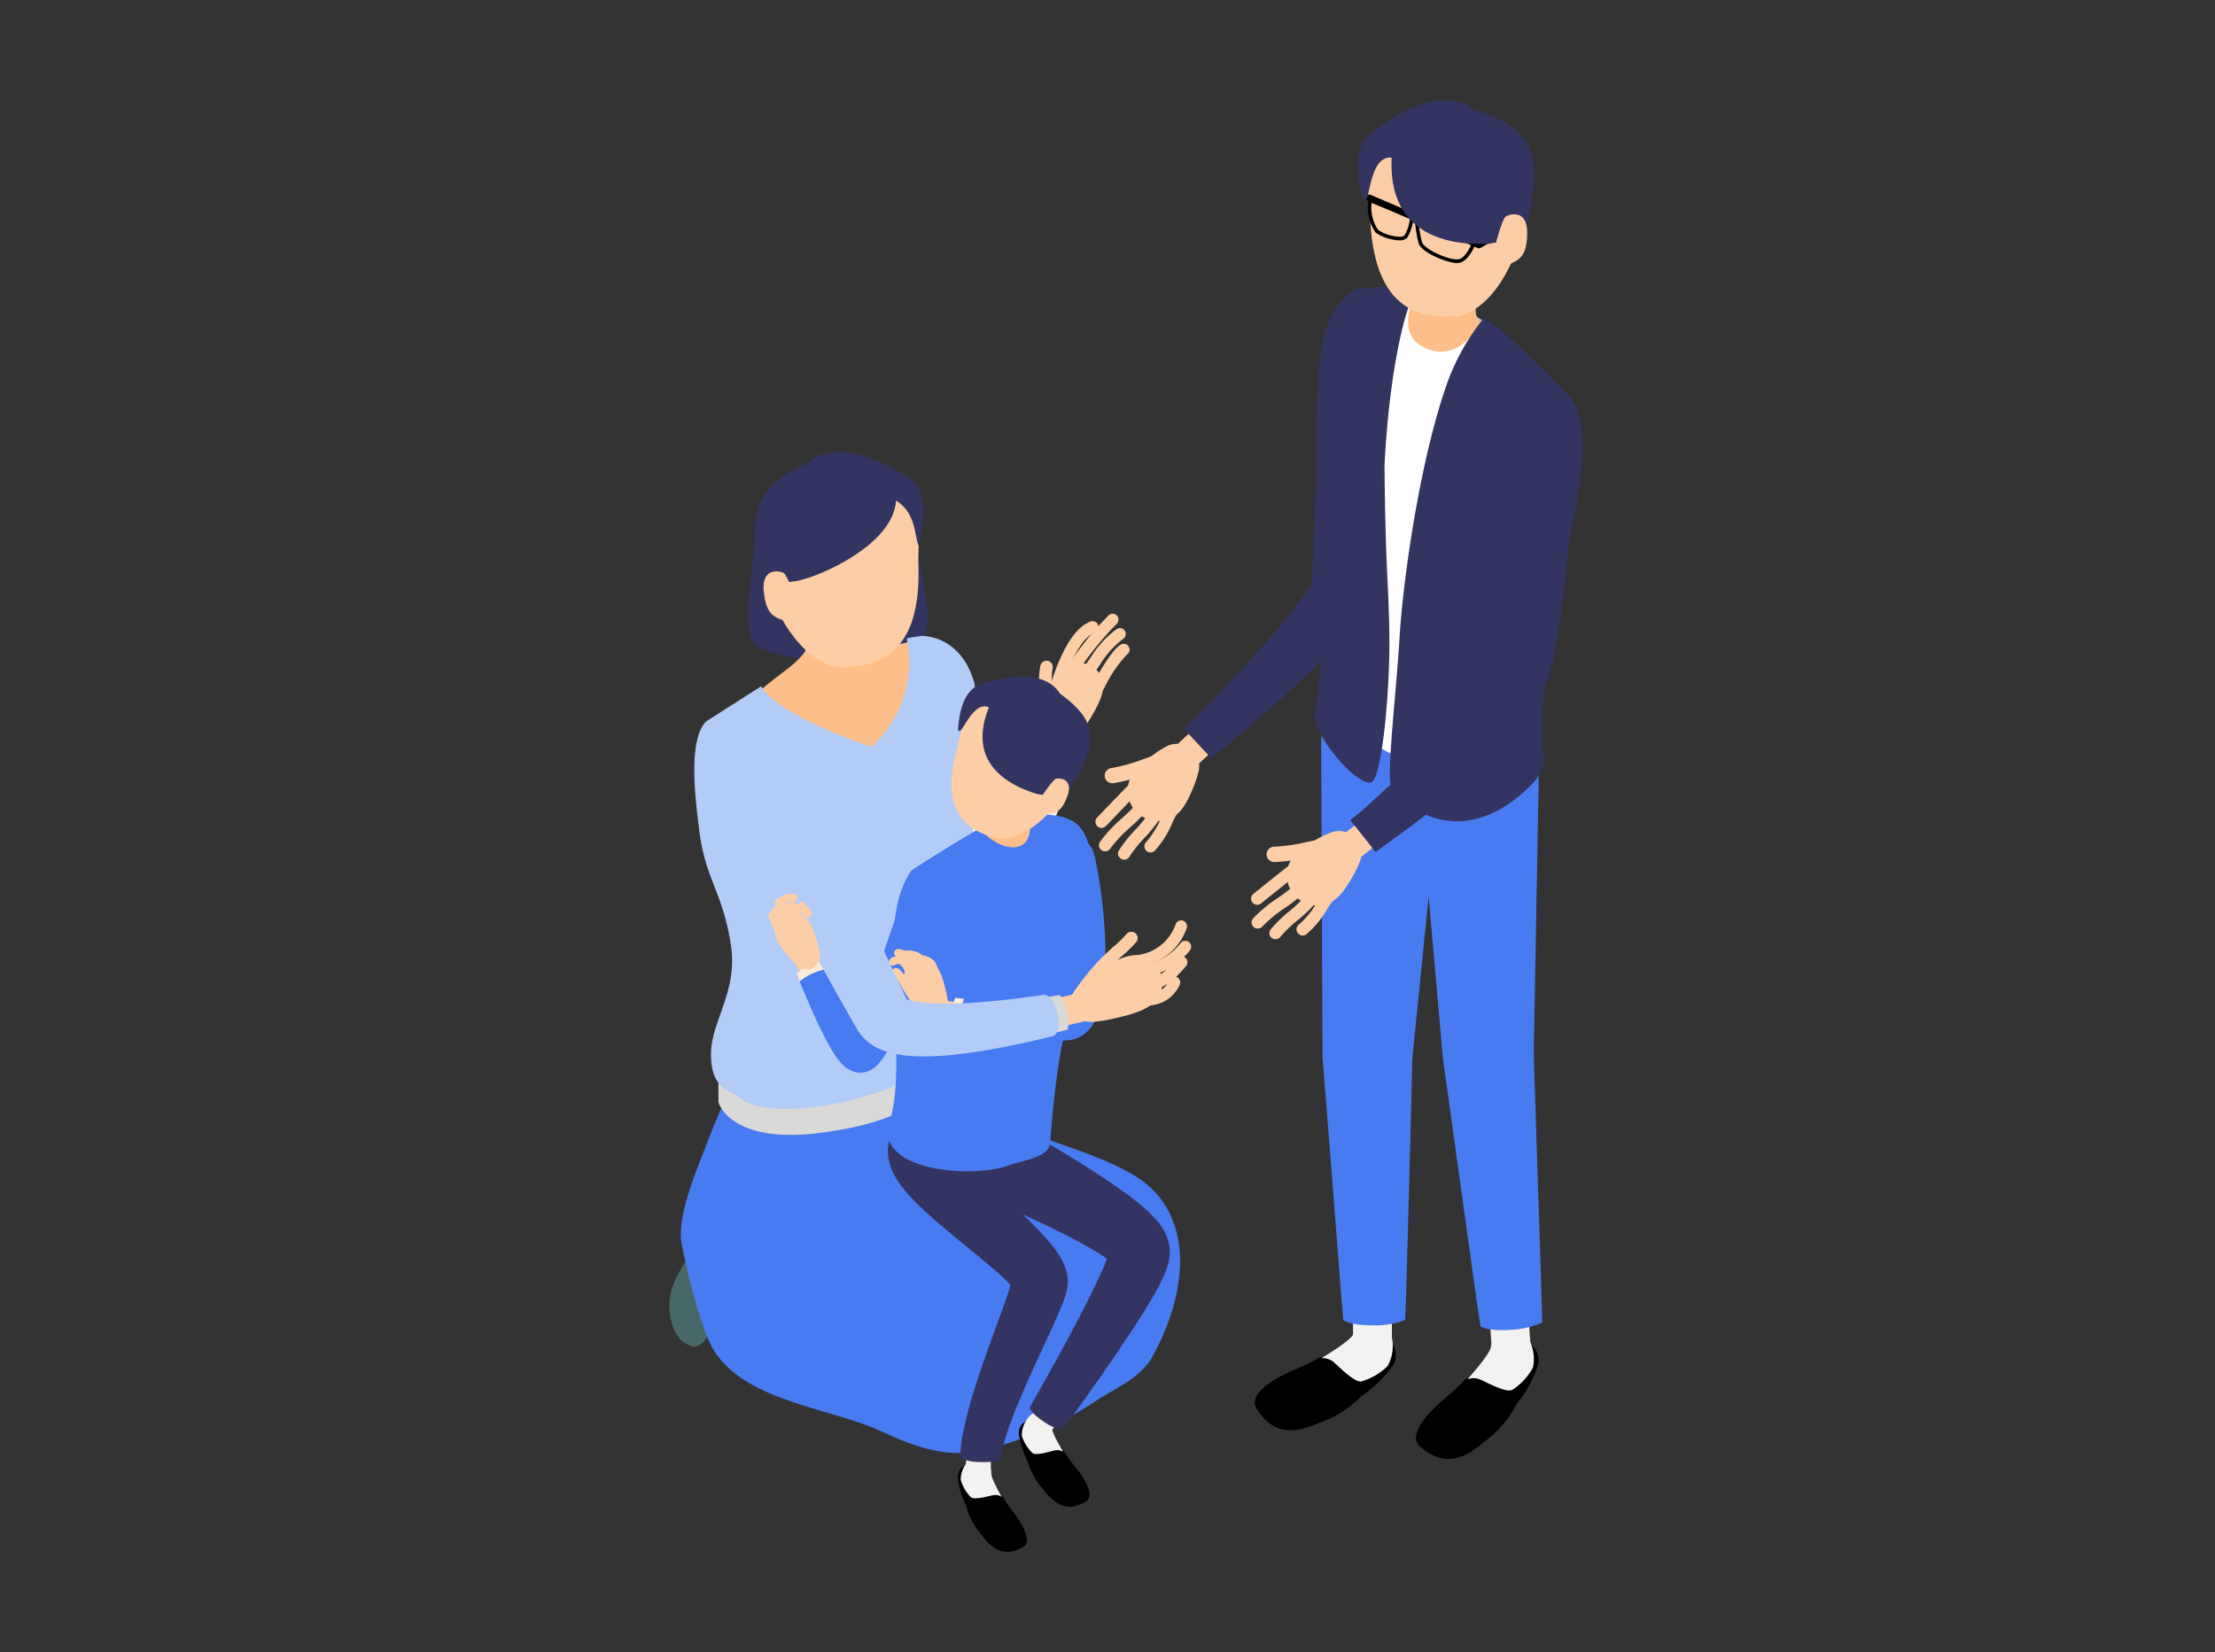 <svg xmlns="http://www.w3.org/2000/svg" xmlns:xlink="http://www.w3.org/1999/xlink" width="189" height="141" viewBox="0 0 189 141">
  <rect x="0" y="0" width="189" height="141" fill="#333333" stroke="none"/>
  <defs>
    <clipPath id="clip-path">
      <rect id="長方形_336" data-name="長方形 336" width="81.437" height="123.893" fill="none"/>
    </clipPath>
  </defs>
  <g id="グループ_671" data-name="グループ 671" transform="translate(384 -9561)">
    <g id="グループ_506" data-name="グループ 506" transform="translate(-330.429 9569.554)">
      <g id="グループ_486" data-name="グループ 486" clip-path="url(#clip-path)">
        <path id="パス_1679" data-name="パス 1679" d="M62.991,174.567c-.861,4.3-13.987,2.8-14.848,1.076-.822-1.644,0-6.456.215-8.607s13.747-2.623,13.747-1.615c0,4.371,1.4,6.579.885,9.146" transform="translate(-37.503 -129.426)" fill="#333461"/>
        <path id="パス_1680" data-name="パス 1680" d="M37.1,441.287c.388.232.576.655.261,1.4a16.687,16.687,0,0,0-1.6,3.294c-.991,3.335-1.451,3.326-2.493,2.979-1.19-.4-2.279-2.654-1.914-4.645.442-2.414,2.664-6.172,3.15-7.11a1.21,1.21,0,0,1,1.526-.75c.636.247.985.446.758,2.253-.06.477-.386,2.156.317,2.577" transform="translate(-24.546 -342.478)" fill="#486868"/>
        <path id="パス_1681" data-name="パス 1681" d="M45.169,440.043a1.089,1.089,0,0,0-.9.631s-1.512,2.929-1.1,2.837a9.6,9.6,0,0,1,3.2.6A4.434,4.434,0,0,1,47,443.077c.7-.817.968-3.091.093-2.941s-.851-.33-1.922-.093" transform="translate(-33.825 -345.299)" fill="#fdcea5"/>
        <path id="パス_1682" data-name="パス 1682" d="M57.946,387.88l.444.09.515.115,1.077.261,2.2.566c3.941.959,7.919,1.952,11.964,2.819,2.026.432,4.067.84,6.177,1.168,1.056.164,2.131.307,3.261.4.564.049,1.149.081,1.77.088a12.647,12.647,0,0,0,2.092-.134l.151-.024.168-.034.338-.074c.123-.031.258-.072.386-.11l.2-.062.23-.089a5.328,5.328,0,0,0,1.035-.542c.108-.076.214-.156.317-.238l.153-.127.075-.065.087-.085c.117-.117.23-.241.338-.368a3.437,3.437,0,0,0,.313-.424,4.347,4.347,0,0,0,.5-1.062,5.24,5.24,0,0,0,.146-.585c.009-.047.019-.1.025-.143l.013-.111.02-.225c.01-.15.015-.3.014-.451s-.016-.278-.031-.417-.034-.281-.059-.408-.053-.238-.085-.357a5.925,5.925,0,0,0-.972-1.967,10.048,10.048,0,0,0-1.789-1.816c-.546-.442-1.064-.8-1.573-1.138-1.015-.663-2-1.219-2.976-1.738s-1.949-1-2.92-1.453c-1.942-.912-3.881-1.74-5.828-2.53q-1.461-.592-2.929-1.152l-1.474-.555c-.5-.184-.979-.361-1.508-.547l-.012,0h0l3.452,3.992v0l0-.018,0-.036-.006-.071-.013-.143-.026-.286-.053-.571-.106-1.142-.106-1.142-.053-.571-.026-.282-.016-.211c-.119-2.4-1.658-4.306-3.377-4.053-1.48.218-1.171.163-2.659.359-1.732.228-2.685,2.5-2.121,4.85l.045.208.054.273.111.566.222,1.133.221,1.133.111.566.055.283.028.142.014.071.007.035,0,.018v0c.907,1.049-2.031-2.347,2.034,2.352h.009c.943.231,1.924.489,2.886.749s1.929.533,2.889.814c1.919.562,3.824,1.161,5.69,1.82.932.33,1.854.675,2.754,1.044s1.779.761,2.6,1.187c.406.213.8.436,1.143.665a5.038,5.038,0,0,1,.809.635c.075.074.1.124.084.039a.129.129,0,0,1,0-.034c0-.014-.007-.036-.007-.054a.328.328,0,0,1,0-.058.359.359,0,0,1,0-.073c0-.012,0-.024.007-.036a.191.191,0,0,0,.01-.051.65.65,0,0,1,.035-.139,1.1,1.1,0,0,1,.124-.243c.032-.039.044-.061.065-.086a.444.444,0,0,1,.068-.065.293.293,0,0,1,.083-.059c.024-.015.035,0-.006.017l-.021.016-.041.017-.086.038c-.079.022-.142.052-.238.072a7.819,7.819,0,0,1-1.251.194c-.457.039-.933.061-1.417.066-.967.013-1.959-.018-2.954-.073-1.993-.11-4-.3-6.016-.527-4.025-.449-8.052-1.033-12.088-1.593l-2.292-.264c-.767-.079-1.529-.166-2.313-.185-.166-.008-.3.2-.286.451l.029,1.085.021.55c-.011.082.034.139.072.143" transform="translate(-45.38 -290.221)" fill="#fdcea5"/>
        <path id="パス_1683" data-name="パス 1683" d="M48.5,403.789q2.031,1.129,4.07,2.223c3.614,1.878,7.243,3.713,11.019,5.422.946.426,1.9.843,2.892,1.244s1.994.787,3.154,1.128c.3.084.6.167.943.241l.26.054.289.05.146.023.167.02.168.018.084.009.1.006c.14.007.262.014.417.014l.262-.009.131-.008c.047,0,.078,0,.145-.013.12-.015.241-.034.36-.055l.179-.035c.024,0,.071-.017.114-.029l.13-.038a5.226,5.226,0,0,0,.508-.184c.033-.012.1-.047.162-.077s.12-.063.179-.1c.118-.067.234-.14.345-.217q.084-.058.164-.119l.081-.063.1-.09a4.245,4.245,0,0,0,.711-.838,4.041,4.041,0,0,0,.263-.505,3.849,3.849,0,0,0,.3-1.1,3.635,3.635,0,0,0,.027-.552c0-.09-.007-.181-.015-.271l-.014-.134-.018-.12a4.392,4.392,0,0,0-.1-.471c-.038-.131-.082-.26-.132-.387s-.1-.224-.146-.327l-.077-.149-.04-.073-.034-.058a4.571,4.571,0,0,0-.283-.418c-.044-.057-.091-.118-.135-.171l-.119-.136a5.952,5.952,0,0,0-.767-.711c-.211-.166-.392-.292-.559-.4-.337-.224-.622-.392-.9-.55-.548-.311-1.042-.565-1.526-.81-.965-.486-1.878-.924-2.776-1.365s-1.77-.875-2.622-1.321a45.46,45.46,0,0,1-4.778-2.824,16.888,16.888,0,0,1-3.577-3.163,6.029,6.029,0,0,1-.909-1.5,2.779,2.779,0,0,1-.22-1.157,1.1,1.1,0,0,0-.108-.618,4.573,4.573,0,0,0-.436-.748,3.952,3.952,0,0,0-1.746-1.5c-1.4-.532-1.1-.426-2.5-.983a2.149,2.149,0,0,0-2.488.8,4.34,4.34,0,0,0-.856,1.759,5.515,5.515,0,0,0-.035,2.378l.041.212.049.231c.036.173.081.343.124.513.093.338.2.671.32.995a11.565,11.565,0,0,0,.879,1.831,14.156,14.156,0,0,0,2.353,2.948,24.444,24.444,0,0,0,5.536,3.895,52.675,52.675,0,0,0,5.779,2.594c1.927.75,3.873,1.408,5.714,2.091.456.171.906.345,1.317.524.2.089.4.18.565.265.083.042.156.083.211.115s.093.059.081.037l-.065-.1-.032-.059c-.013-.025-.022-.047-.033-.077a1.155,1.155,0,0,1-.07-.244,1.333,1.333,0,0,1,.071-.7,1.546,1.546,0,0,1,.185-.315.992.992,0,0,1,.121-.13c.022-.02.045-.038.068-.056l.044-.036a.794.794,0,0,1,.2-.111.493.493,0,0,1,.1-.038.358.358,0,0,1,.051-.009l.014,0a.073.073,0,0,1,.025,0c.011,0-.02.005-.029.012s-.058,0-.086.009a3.394,3.394,0,0,1-.548-.025c-.208-.021-.433-.057-.658-.1-.911-.164-1.868-.414-2.817-.68s-1.9-.565-2.857-.873c-3.81-1.241-7.6-2.653-11.361-4.108q-2.153-.8-4.3-1.639c-.144-.062-.347.071-.454.3l-.562,1.185c-.107.226-.077.47.065.542" transform="translate(-37.944 -305.853)" fill="#fdcea5"/>
        <path id="パス_1684" data-name="パス 1684" d="M22.958,442.465c.34.3.451.747.009,1.425a16.7,16.7,0,0,0-2.162,2.959c-1.564,3.108-2.016,3.018-2.98,2.492-1.1-.6-1.774-3.015-1.064-4.91.862-2.3,3.713-5.6,4.356-6.442a1.21,1.21,0,0,1,1.635-.469c.583.355.891.613.348,2.351-.144.459-.761,2.054-.143,2.592" transform="translate(-12.925 -343.247)" fill="#486868"/>
        <path id="パス_1685" data-name="パス 1685" d="M34.81,441.468a1.089,1.089,0,0,0-1,.462s-2.006,2.616-1.585,2.6a9.6,9.6,0,0,1,3.047,1.153,4.425,4.425,0,0,1,.8-.9c.834-.68,1.5-2.871.611-2.878s-.779-.475-1.876-.431" transform="translate(-25.249 -346.465)" fill="#fdcea5"/>
        <path id="パス_1686" data-name="パス 1686" d="M46.549,379.753a28.92,28.92,0,0,0,9.807-4.206c1.56-1.019,3.6-1.868,4.717-3.509,2.375-4.105,4-10.136.566-14.181-2.374-2.8-8.294-4.038-11.533-5.563-3.653-1.72-6.629-3-8.577-6.549-1.314-2.39-1.731-6.126-3.463-7.656-5.914-5.226-12.783,10.087-14.637,14.939-.965,2.526-2.813,6.671-2.346,9.1.387,2.009,1.626,7.311,2.777,9.116,2.76,4.331,9.958,4.87,14.241,6.85,2.811,1.3,5.437,2.292,8.448,1.661" transform="translate(-16.488 -264.495)" fill="#487bf1"/>
        <path id="パス_1687" data-name="パス 1687" d="M164.514,250.752l-.239.627-.263.68,2.29.89.266-.689.243-.637a.556.556,0,0,0-.322-.718l-1.265-.469a.55.55,0,0,0-.711.317" transform="translate(-128.719 -196.517)" fill="#fdcea5"/>
        <path id="パス_1688" data-name="パス 1688" d="M161.437,257.768a4.067,4.067,0,0,1,1.487.35,3.982,3.982,0,0,1,1.333.747l-.376,1.066a5.647,5.647,0,0,0-1.378-.774,5.779,5.779,0,0,0-1.535-.379l.469-1.01" transform="translate(-126.33 -202.3)" fill="#d9d9d7"/>
        <path id="パス_1689" data-name="パス 1689" d="M119.227,231.765s.377-.529,1.893.063,1.443,1.257,1.443,1.257c-.312.89-.8,2.268-1.415,3.891s-1.347,3.485-2.2,5.36a27.427,27.427,0,0,1-1.47,2.834q-.219.36-.493.738a6.071,6.071,0,0,1-.719.826l-.124.114-.156.127c-.057.043-.095.077-.17.127s-.141.092-.213.136c-.039.023-.065.041-.115.066l-.148.072-.15.066a1.741,1.741,0,0,1-.166.063,3.559,3.559,0,0,1-.421.107,1.993,1.993,0,0,1-.25.031c-.091.006-.183.009-.275.008a2.686,2.686,0,0,1-1.133-.274c-.085-.042-.169-.089-.25-.138l-.119-.077-.042-.029-.028-.022c-.075-.057-.148-.116-.219-.178l-.105-.094-.08-.08-.15-.162-.073-.083-.056-.071-.108-.141c-.076-.1-.126-.18-.18-.263s-.108-.17-.146-.241l-.124-.225-.1-.207c-.133-.273-.232-.515-.325-.751-.179-.464-.31-.876-.425-1.259-.229-.765-.38-1.4-.5-1.907-.486-2.058-.993-4.849-1.346-7.572a47.95,47.95,0,0,1-.5-7.105,6.631,6.631,0,0,1,.163-1.36,2.293,2.293,0,0,1,2.205-1.957,2.975,2.975,0,0,1,2.508,1.935c.084.274.168.631.253,1.061.308,1.593.625,4.1.972,6.732s.726,5.4,1.128,7.431c.082.419.182.951.309,1.52.064.28.136.572.211.823.019.065.037.125.054.175l.047.142.016.047c0,.008.011.037.007.029h0l-.07.043q-.152.095-.3.2a3.972,3.972,0,0,0-.5.351c-.084.076-.142.108-.208.165a2.177,2.177,0,0,0-.184.171c-.063.072-.1.1-.148.149a1.184,1.184,0,0,0-.121.155l-.007.011-.222.305,0,0-.008.01a.141.141,0,0,0-.015.025c-.012.031,0,.013-.006.012a0,0,0,0,0,0,0,.251.251,0,0,0,0-.037.176.176,0,0,0,0-.037.255.255,0,0,1-.008-.051.479.479,0,0,0-.037-.136,1.619,1.619,0,0,0-.072-.188,1.013,1.013,0,0,0-.049-.09c-.017-.025-.039-.079-.06-.116a1.95,1.95,0,0,0-.146-.231l-.041-.054-.046-.07c-.032-.047-.064-.094-.1-.139-.067-.091-.139-.178-.215-.262s-.168-.207-.257-.3l-.137-.149-.071-.073c-.015-.015,0,0-.008,0a.959.959,0,0,0,.2-.188c.1-.105.21-.248.324-.395a24.164,24.164,0,0,0,1.424-2.2c.943-1.612,1.836-3.33,2.594-4.829s1.382-2.8,1.782-3.631" transform="translate(-84.8 -175.371)" fill="#f2f2f0"/>
        <path id="パス_1690" data-name="パス 1690" d="M169.988,225.7a6.044,6.044,0,0,1-.446,1.2c-.183.386-.407.755-.626,1.127s-.454.735-.7,1.1-.5.716-.784,1.059a1.4,1.4,0,0,1-1.97.184,1.413,1.413,0,0,1-.5-1.236c.051-.443.134-.872.223-1.3s.2-.845.31-1.261.229-.832.381-1.231a6.023,6.023,0,0,1,.561-1.154,1.956,1.956,0,0,1,3.545,1.513" transform="translate(-129.464 -175.249)" fill="#fdcea5"/>
        <path id="パス_1691" data-name="パス 1691" d="M164.174,222.891a4.3,4.3,0,0,0-.048,1.356,8.737,8.737,0,0,0,.261,1.408,2.293,2.293,0,0,0,.249.692c.139.224.326.437.451.658a1.024,1.024,0,0,1,.123.7,1.514,1.514,0,0,1-.64.842l-.543.412a.323.323,0,0,1-.452-.062.327.327,0,0,1-.059-.132c-.1-.5-.179-.99-.253-1.489s-.133-.995-.182-1.5S163,224.77,163,224.254a7.7,7.7,0,0,1,.125-1.589v0a.538.538,0,0,1,1.054.215l0,.014" transform="translate(-127.922 -174.41)" fill="#fdcea5"/>
        <path id="パス_1692" data-name="パス 1692" d="M185.025,219.654a.5.5,0,0,1-.456-.711c.141-.307,1.422-2.729,2.3-3.273a.5.5,0,0,1,.526.854,11.032,11.032,0,0,0-1.919,2.838.5.5,0,0,1-.456.292" transform="translate(-144.817 -169.202)" fill="#fdcea5"/>
        <path id="パス_1693" data-name="パス 1693" d="M181.657,213.262a.5.5,0,0,1-.391-.815c.13-.162.262-.359.416-.586a8.6,8.6,0,0,1,2.187-2.384.5.5,0,0,1,.584.815,7.622,7.622,0,0,0-1.94,2.13c-.159.236-.309.458-.464.652a.5.5,0,0,1-.392.188" transform="translate(-142.174 -164.326)" fill="#fdcea5"/>
        <path id="パス_1694" data-name="パス 1694" d="M175.369,208.627a.5.5,0,0,1-.456-.711,27.111,27.111,0,0,1,3.379-4.142.5.5,0,0,1,.628.782,28.357,28.357,0,0,0-3.1,3.778.5.5,0,0,1-.456.292" transform="translate(-137.238 -159.838)" fill="#fdcea5"/>
        <path id="パス_1695" data-name="パス 1695" d="M167.222,213.215a.5.5,0,0,1-.481-.644c1.016-3.427,2.222-5.42,3.585-5.926a.5.5,0,1,1,.349.94c-.592.219-1.764,1.2-2.972,5.271a.5.5,0,0,1-.48.359" transform="translate(-130.844 -162.153)" fill="#fdcea5"/>
        <path id="パス_1696" data-name="パス 1696" d="M59.805,197.373c-.686.637-4.771.762-5.467.981.1,1.054.162,3.188-.327,3.774-1.076,1.291-1.885,1.535-4.3,3.657l10.975,8.6,2.582-6.453.3-7c-2.2.8-2.87.408-3.315-.532a7.565,7.565,0,0,1-.447-3.033" transform="translate(-39.012 -154.901)" fill="#fdbe89"/>
        <path id="パス_1697" data-name="パス 1697" d="M35.931,378.921s1.071,4.087,10.28,2.366a21.442,21.442,0,0,0,9.637-4.087l.215-3.348-20.132,2.918Z" transform="translate(-28.199 -293.403)" fill="#d9d9d7"/>
        <path id="パス_1698" data-name="パス 1698" d="M27.339,219.77l4.712-3.012c1.5,2.582,9.423,5.163,9.423,5.163a9.81,9.81,0,0,0,3-9.251c.321-.091,1.285-.215,1.285-.215,2.012.071,3.81,1.463,4.5,4.088,1.02,6.889-2.289,17.619-2.57,20.868-.3,3.469,1.285,6.763,1.285,8.605,0,4.7-15.516,8.766-18.846,5.809-.7-.617-2.356-.645-2.356-3.657,0-2.8,2.282-5.315,1.713-9.251-.636-4.395-2.143-5.667-2.665-9.519s-.9-8.117.524-9.628" transform="translate(-20.678 -166.738)" fill="#b2ccf7"/>
        <path id="パス_1699" data-name="パス 1699" d="M106.614,249.571c1.927,2.4,3.427,4.809,3,7.694s-3.426,7.935-3.426,7.935-4.069-2.645-4.283-6.011,4.712-9.618,4.712-9.618" transform="translate(-79.969 -195.867)" fill="#b2ccf7"/>
        <path id="パス_1700" data-name="パス 1700" d="M53.955,152.769c.123,4.035,3.508,9.323,6.794,9.223s6.6-1.49,6.386-8.607c-.051-1.655.246-3.316-.365-5.28a5.1,5.1,0,0,0-3.55-2.945c-6.937-2.05-9.389,3.574-9.266,7.609" transform="translate(-42.341 -113.581)" fill="#fdcea5"/>
        <path id="パス_1701" data-name="パス 1701" d="M54.7,140.54c-4.155,1.664-4.525,4.071-4.341,7.459a8.137,8.137,0,0,0,1.905,5.11s-2.415-2.092,1.506-2.582c1.721-.215,8.392-3.013,8.607-6.886,1.721,1.076,1.535,2.9,1.937,3.873.315-1.547.95-4.583-.667-5.71-1.394-.971-6.268-3.834-8.948-1.265" transform="translate(-39.496 -109.478)" fill="#333461"/>
        <path id="パス_1702" data-name="パス 1702" d="M56.1,191.236c-1.189-.416-2-.391-2.249-2.555s1.3-1.849,1.667-1.679,1.26,2.766,1.26,2.766Z" transform="translate(-42.245 -146.667)" fill="#fdcea5"/>
        <path id="パス_1703" data-name="パス 1703" d="M134.239,543.352c.8.529.144.053,1.336,1.609s1.457,2.65.815,3c-1.752.953-2.722-.006-3.541-1.076a6.189,6.189,0,0,1-1.306-2.472,7.039,7.039,0,0,1-.7-2.411c-.023-1.14,1.595-1.831,2.545-.185s.623,1.381.856,1.535" transform="translate(-102.683 -424.459)"/>
        <path id="パス_1704" data-name="パス 1704" d="M132.986,538.189a2.344,2.344,0,0,0-1.04,1.924,3.493,3.493,0,0,0,.86,1.489c.339.3,1.723-.168,2.043-.187a1.07,1.07,0,0,1,.587.157s-1-1.737-.9-2.129-1.552-1.255-1.552-1.255" transform="translate(-103.542 -422.378)" fill="#f2f2f0"/>
        <path id="パス_1705" data-name="パス 1705" d="M158.479,525.758c.815.509.145.049,1.376,1.575s1.523,2.612.89,2.977c-1.727,1-2.721.063-3.567-.986a6.191,6.191,0,0,1-1.368-2.438,7.037,7.037,0,0,1-.765-2.392c-.052-1.139,1.548-1.87,2.54-.249s.657,1.365.894,1.513" transform="translate(-121.681 -410.696)"/>
        <path id="パス_1706" data-name="パス 1706" d="M157.154,520.638a2.345,2.345,0,0,0-.991,1.95,3.5,3.5,0,0,0,.9,1.467c.347.292,1.718-.211,2.038-.239a1.07,1.07,0,0,1,.591.142s-1.047-1.711-.952-2.105-1.583-1.215-1.583-1.215" transform="translate(-122.545 -408.604)" fill="#f2f2f0"/>
        <path id="パス_1707" data-name="パス 1707" d="M136.236,539.845c0-.138,0-.281-.01-.437l-.008-.12v-.059l0-.1a1.585,1.585,0,0,1,0-.228c.005-.082,0-.158.016-.25l-2.11-.194c-.016.116-.017.238-.023.357a3.151,3.151,0,0,0,0,.364c.006.266.025.444.021.658a.442.442,0,0,0,.42.435l1.251.06a.446.446,0,0,0,.448-.482" transform="translate(-105.238 -422.585)" fill="#f2f2f0"/>
        <path id="パス_1708" data-name="パス 1708" d="M109.368,410.428a2.842,2.842,0,0,0,1.985.63,3.345,3.345,0,0,0,1.106-.221,1.52,1.52,0,0,0,.81-.638l.684-1.233a4.676,4.676,0,0,0,.671-1.824,1.77,1.77,0,0,0-.714-1.606l-.338-.238-.474-.351-.971-.712c-.662-.478-1.338-.956-2.1-1.438-.387-.242-.787-.484-1.294-.737a7.527,7.527,0,0,0-.93-.393l-.152-.05-.178-.051c-.11-.031-.267-.066-.416-.092l-.056-.01-.07-.01-.142-.017c-.1-.01-.18-.018-.313-.02s-.233,0-.375.011a3.986,3.986,0,0,0-.465.07,3.609,3.609,0,0,0-.554.176,3.394,3.394,0,0,0-.587.322,3.317,3.317,0,0,0-.526.458,3.26,3.26,0,0,0-.385.514c-.027.044-.056.093-.078.134l-.057.115c-.037.077-.071.156-.1.235s-.065.17-.082.23-.036.126-.051.19-.03.128-.043.192l-.017.094-.01.074q-.019.148-.029.3a4.165,4.165,0,0,0,.011.561q.013.12.031.24c.012.08.026.162.041.224a4.438,4.438,0,0,0,.22.711,5.578,5.578,0,0,0,.5.949,8.191,8.191,0,0,0,.488.68,13.682,13.682,0,0,0,.945,1.065c.311.32.62.616.929.9.617.57,1.23,1.1,1.842,1.61,1.22,1.024,2.439,1.991,3.585,2.958.567.48,1.127.97,1.576,1.422.113.112.211.219.294.312s.145.176.15.165a.08.08,0,0,0-.008-.042c-.005-.017,0-.018-.011-.048a.605.605,0,0,1-.017-.083c0-.023-.016-.089-.017-.133,0-.025,0-.047,0-.074a1.087,1.087,0,0,1,0-.112,1.069,1.069,0,0,1,.011-.112l.006-.035a.022.022,0,0,1,0-.008c.017-.037,0,.053-.008.093s-.033.136-.048.2c-.169.624-.433,1.363-.689,2.078l-.795,2.185c-.535,1.468-1.064,2.952-1.545,4.464a34.524,34.524,0,0,0-1.2,4.685,12.839,12.839,0,0,0-.121,1.466.7.7,0,0,0,.289.184,3.73,3.73,0,0,0,1.26.222,9.893,9.893,0,0,0,1.34-.033,3.732,3.732,0,0,0,.468-.064l.038-.234.053-.253c.03-.165.087-.353.127-.529a31.041,31.041,0,0,1,1.4-3.983c.56-1.358,1.179-2.721,1.814-4.1l.967-2.088.488-1.081c.164-.371.326-.744.493-1.179l.062-.162.065-.184.064-.185.069-.232.034-.118.017-.059.02-.089q.04-.185.071-.371c0-.009.015-.112.02-.192s.009-.166.01-.249a3.036,3.036,0,0,0-.025-.424,3.691,3.691,0,0,0-.134-.635c-.026-.084-.049-.15-.077-.224s-.057-.151-.08-.2c-.049-.111-.107-.24-.153-.323-.1-.194-.193-.347-.283-.487-.179-.28-.343-.5-.5-.7-.317-.4-.611-.731-.9-1.052s-.579-.614-.865-.9c-1.138-1.149-2.252-2.2-3.314-3.246-.53-.522-1.046-1.042-1.525-1.554a16.654,16.654,0,0,1-1.254-1.471,2.852,2.852,0,0,1-.312-.5c0-.005-.007-.017,0-.016h0l-.057.028-.131.061c-.088.04-.178.078-.268.114a4.289,4.289,0,0,1-.474.188,3.582,3.582,0,0,1-.425.136,2.453,2.453,0,0,1-.368.084,1.639,1.639,0,0,1-.3.037.8.8,0,0,1-.116,0h-.045c.083,0-.207-.012.182.009-.035,0-.071,0-.106,0a1.391,1.391,0,0,1-.214-.031.758.758,0,0,1-.16-.032.634.634,0,0,1-.238-.109.427.427,0,0,1,.044.137.569.569,0,0,1,.013.133.9.9,0,0,1,0,.18,4.587,4.587,0,0,1-.2,1.023c-.03.106-.065.194-.1.309s-.077.232-.12.345l-.14.354-.077.191c-.024.059-.064.151-.052.124,0,.006.078.048.165.1s.2.132.314.213c.47.332,1.017.776,1.56,1.234s1.106.955,1.672,1.454" transform="translate(-80.919 -315.037)" fill="#333461"/>
        <path id="パス_1709" data-name="パス 1709" d="M160.231,521.854l.1-.426-.249.557.516-.755-1.752-1.192-.509.744-.066.147-.1.426a.433.433,0,0,0,.319.523l1.217.294a.433.433,0,0,0,.523-.319" transform="translate(-124.126 -408.133)" fill="#f2f2f0"/>
        <path id="パス_1710" data-name="パス 1710" d="M142.416,408.274a2.771,2.771,0,0,0-3.613,1.034l-.638,1.257c-.611,1.213-.388,2.9.827,3.44l.327.138c2.089.907,4.169,1.85,6.161,2.856.991.5,1.973,1.027,2.838,1.564.214.133.419.267.6.4s.346.253.435.322c.049.035.063.049.038-.016,0-.01-.009-.021-.012-.031a.257.257,0,0,0-.017-.044,1.181,1.181,0,0,1-.049-.144,1.1,1.1,0,0,1-.033-.121l-.025-.142a1.339,1.339,0,0,1-.017-.195v-.123a.614.614,0,0,1,.014-.119.582.582,0,0,1,.015-.058c0-.007.008-.025.008-.022v0a.092.092,0,0,0,.007.034c.006,0-.006.033-.009.049l-.014.062a1.059,1.059,0,0,1-.032.134,12.761,12.761,0,0,1-.541,1.417c-.218.5-.453,1.009-.7,1.517-.49,1.018-1.013,2.039-1.548,3.056-1.071,2.036-2.191,4.062-3.33,6.077l-.653,1.169s.075.4,1.138,1.124a4.619,4.619,0,0,0,1.649.772l.8-1.091c1.371-1.9,2.723-3.8,4.047-5.758.662-.977,1.316-1.965,1.959-2.988.322-.51.64-1.033.955-1.578a18.41,18.41,0,0,0,.943-1.822c.019-.041.04-.09.061-.145l.062-.159.061-.159c.02-.055.039-.1.063-.18q.068-.222.126-.448l.014-.057.018-.1.031-.2c.018-.136.031-.273.039-.41l0-.051c0-.02,0-.026,0-.065q0-.1-.008-.192c-.008-.128-.023-.256-.043-.383-.011-.07-.02-.108-.031-.157l-.035-.141c-.025-.094-.053-.187-.083-.279-.053-.15-.107-.276-.17-.411s-.107-.207-.165-.31a5.484,5.484,0,0,0-.57-.8,9.648,9.648,0,0,0-.907-.923c-.279-.251-.546-.473-.81-.685-1.049-.834-2.057-1.52-3.075-2.193-2.03-1.331-4.064-2.542-6.116-3.721" transform="translate(-108.176 -320.182)" fill="#333461"/>
        <path id="パス_1711" data-name="パス 1711" d="M68.133,318.851s-.088-.41.848-.862,1.211-.143,1.211-.143c.277.513.711,1.31,1.242,2.23s1.16,1.98,1.83,2.909a6.411,6.411,0,0,0,.487.6.659.659,0,0,0,.148.131c-.014-.011-.024-.041-.193-.113a.848.848,0,0,0-.186-.054,1.047,1.047,0,0,0-.149-.021l-.076,0-.089,0a1.121,1.121,0,0,0-.231.036c-.038.01-.075.022-.111.036l-.075.03a.894.894,0,0,0-.187.1c-.12.08-.132.11-.126.092s.025-.043.044-.076c.045-.077.1-.179.154-.285.109-.214.216-.451.318-.683.406-.939.723-1.808.93-2.37.851-2.309,2.125-6.573,3.046-8.517a4.281,4.281,0,0,1,.43-.746c1.066-1.377,2.737-.63,2.781,1.152a6.82,6.82,0,0,1-.12.7,65.665,65.665,0,0,1-2.977,8.872c-.235.556-.617,1.4-1.172,2.419-.142.257-.294.525-.481.82-.092.146-.2.3-.333.484l-.111.142-.143.166-.1.1-.052.051c-.017.017-.032.032-.064.059-.055.048-.112.094-.17.138l-.044.033-.073.048c-.053.033-.107.064-.162.093s-.1.053-.176.082a1.994,1.994,0,0,1-.322.094,1.856,1.856,0,0,1-.319.038,2.12,2.12,0,0,1-.239-.011,1.985,1.985,0,0,1-.655-.187,2.328,2.328,0,0,1-.559-.38,3.946,3.946,0,0,1-.5-.552,9.315,9.315,0,0,1-.606-.924,35.55,35.55,0,0,1-1.645-3.327c-.444-1-.8-1.86-1.02-2.412" transform="translate(-53.47 -243.639)" fill="#487bf1"/>
        <path id="パス_1712" data-name="パス 1712" d="M66.093,338.936l.186.394.2.422,1.415-.68-.2-.415-.183-.388a.352.352,0,0,0-.469-.168l-.783.361a.356.356,0,0,0-.169.474" transform="translate(-51.844 -265.32)" fill="#fdcea5"/>
        <path id="パス_1713" data-name="パス 1713" d="M66.9,342.935a3.32,3.32,0,0,1,.939-.6,3.405,3.405,0,0,1,1.056-.358l.331.618a4.855,4.855,0,0,0-1.088.382,4.725,4.725,0,0,0-.971.623l-.267-.665" transform="translate(-52.505 -268.388)" fill="#faebd7"/>
        <path id="パス_1714" data-name="パス 1714" d="M143.594,282.716l-2,.35-2.054.9-.1.969,4.59-1.057Z" transform="translate(-109.435 -221.879)" fill="#c0c0be"/>
        <path id="パス_1715" data-name="パス 1715" d="M132.567,276.4c-.523.368-3.3.077-3.8.161-.028.724.139,1.944-.2,2.344-.632.755-1.83,1.213-3.665,2.428l5.514,1.237v0l4.363-3.407c-1.563.34-2.222-.011-2.437-.689a5.593,5.593,0,0,1,.216-2.076" transform="translate(-98.031 -216.919)" fill="#fdbe89"/>
        <path id="パス_1716" data-name="パス 1716" d="M104.791,287.691c.04-.135,4.288-2.751,5.958-3.712.9,1.728,5,3.148,4.078-1.25,2.952.235,4.855.09,5.343,3.781.059,4.765-2.072,14.209-2.563,16.385a78.826,78.826,0,0,0-.921,7.937c-.17,1.253-1.725,1.374-3.625,1.989-2.386.935-10.319.791-10.309-3.091,2.264-5.671-1.35-17.08,2.038-22.038" transform="translate(-80.642 -221.89)" fill="#487bf1"/>
        <path id="パス_1717" data-name="パス 1717" d="M130.65,308.326s-.417-.169-.248-1.2.609-1.068.609-1.068c.623.074,1.592.186,2.733.291s2.455.2,3.735.221a12.905,12.905,0,0,0,1.794-.074l.185-.028.092-.013.023,0h-.02a.306.306,0,0,0-.053.009.652.652,0,0,0-.267.126c-.029.026-.011-.01.008-.052.021-.058.049-.128.075-.219a6.775,6.775,0,0,0,.207-1.259c.035-.424.046-.809.052-1.116a48.472,48.472,0,0,0-.275-4.846c-.165-1.777-.356-3.517-.375-4.662a4.3,4.3,0,0,1,.057-.85,1.491,1.491,0,0,1,1.313-1.331,1.849,1.849,0,0,1,1.69,1.129,6.67,6.67,0,0,1,.2.684,42.251,42.251,0,0,1,.851,10.231c-.023.342-.064.781-.151,1.311-.042.264-.1.555-.177.87a7.213,7.213,0,0,1-.34,1.053c-.044.1-.089.2-.14.308s-.107.213-.185.335a3.338,3.338,0,0,1-.619.756,2.576,2.576,0,0,1-1.243.625,1.2,1.2,0,0,1-.227.03l-.152.01-.305.019a15.585,15.585,0,0,1-2.2-.105c-1.4-.151-2.736-.387-3.9-.609s-2.13-.437-2.755-.577" transform="translate(-102.31 -229.365)" fill="#487bf1"/>
        <path id="パス_1718" data-name="パス 1718" d="M123.034,358.523l.43.075.5.084.258-1.548-.488-.082-.423-.073a.353.353,0,0,0-.407.286l-.156.848a.356.356,0,0,0,.291.411" transform="translate(-96.326 -280.156)" fill="#fdcea5"/>
        <path id="パス_1719" data-name="パス 1719" d="M128.1,358.175a3.108,3.108,0,0,1,.039-1.116,3.178,3.178,0,0,1,.324-1.067l.748.093a4.536,4.536,0,0,0-.323,1.108,4.419,4.419,0,0,0-.038,1.154l-.751-.173" transform="translate(-100.515 -279.387)" fill="#faebd7"/>
        <path id="パス_1720" data-name="パス 1720" d="M112.215,341.385a3.288,3.288,0,0,1,.4.751,7.523,7.523,0,0,1,.26.814,10.468,10.468,0,0,1,.338,1.712,1.124,1.124,0,0,1-1.93.888,10.434,10.434,0,0,1-1.08-1.371,7.565,7.565,0,0,1-.449-.728,3.289,3.289,0,0,1-.311-.791,1.561,1.561,0,0,1,2.774-1.275" transform="translate(-85.861 -267.431)" fill="#fdcea5"/>
        <path id="パス_1721" data-name="パス 1721" d="M117.513,340.761a.335.335,0,0,1-.318-.233c-.174-.546-.174-.546-.794-.784l.233-.626-.12.312.126-.31c.729.28.931.387,1.191,1.205a.334.334,0,0,1-.318.435" transform="translate(-91.353 -266.144)" fill="#fdcea5"/>
        <path id="パス_1722" data-name="パス 1722" d="M110.974,338.9a.334.334,0,0,1-.305-.2c-.251-.564-.8-1.082-1.323-.934a.334.334,0,1,1-.183-.642,1.933,1.933,0,0,1,2.116,1.3.334.334,0,0,1-.3.47" transform="translate(-85.482 -264.539)" fill="#fdcea5"/>
        <path id="パス_1723" data-name="パス 1723" d="M107.906,339.344a.334.334,0,0,1-.305-.2c-.377-.845-1.072-1.768-1.708-1.8a.334.334,0,0,1-.319-.348.33.33,0,0,1,.348-.319c1.273.056,2.129,1.835,2.288,2.191a.334.334,0,0,1-.169.441.33.33,0,0,1-.136.029" transform="translate(-82.855 -264.233)" fill="#fdcea5"/>
        <path id="パス_1724" data-name="パス 1724" d="M105.753,342.2a.334.334,0,0,1-.3-.188c-.084-.173-.164-.364-.248-.566-.217-.519-.514-1.23-.83-1.325-.034-.01-.134-.041-.334.091a.334.334,0,0,1-.368-.557,1.035,1.035,0,0,1,.9-.173c.616.187.954.995,1.252,1.707.081.193.158.376.233.532a.334.334,0,0,1-.3.48" transform="translate(-81.246 -266.4)" fill="#fdcea5"/>
        <path id="パス_1725" data-name="パス 1725" d="M107.6,347.811a.361.361,0,0,1-.069-.007c-.918-.179-1.531-1.238-2.023-2.089a3.8,3.8,0,0,0-.638-.93.358.358,0,0,1,.383-.605,3.484,3.484,0,0,1,.876,1.177c.42.725.942,1.628,1.54,1.744a.358.358,0,0,1-.068.71" transform="translate(-82.173 -270.074)" fill="#fdcea5"/>
        <path id="パス_1726" data-name="パス 1726" d="M138.726,239.55c-.854,2.973-4.367,6.259-6.788,5.564s-4.621-2.355-3.115-7.6a13.352,13.352,0,0,1,1.269-3.852,3.909,3.909,0,0,1,3.192-1.515c5.538-.211,6.3,4.429,5.442,7.4" transform="translate(-100.715 -182.188)" fill="#fdcea5"/>
        <path id="パス_1727" data-name="パス 1727" d="M139.666,230.049c2.771,2.021,3.22,3.592,1.813,6.359a10.527,10.527,0,0,1-2.744,3.708s.188-1.475-.947-1.477c-1.288-.4-6.4-2-4.189-7.414-1.431-.689-2.421,2.757-2.629,1.876.059-1.208.4-3.273,1.814-3.8,1.219-.458,5.379-1.662,6.883.752" transform="translate(-102.786 -179.4)" fill="#333461"/>
        <path id="パス_1728" data-name="パス 1728" d="M163.345,272.056c.961-.084,1.56.088,2.153-1.472s-.616-1.619-.921-1.562-1.459,1.815-1.459,1.815Z" transform="translate(-128.017 -211.122)" fill="#fdcea5"/>
        <path id="パス_1729" data-name="パス 1729" d="M182.658,343.4a5.006,5.006,0,0,1-1.142.588,12.09,12.09,0,0,1-1.236.376c-.42.107-.844.205-1.273.29a12.747,12.747,0,0,1-1.319.188,1.692,1.692,0,0,1-1.293-2.916,12.792,12.792,0,0,1,1.025-.852c.351-.261.709-.51,1.07-.749a12.2,12.2,0,0,1,1.108-.664,5,5,0,0,1,1.2-.452,2.343,2.343,0,0,1,1.859,4.191" transform="translate(-138.022 -266.176)" fill="#fdcea5"/>
        <path id="パス_1730" data-name="パス 1730" d="M176.644,335.9a.538.538,0,0,1-.467-.8,18.813,18.813,0,0,1,3.61-4.134,11.672,11.672,0,0,0,.96-.944.538.538,0,1,1,.848.662,11.448,11.448,0,0,1-1.076,1.071,17.964,17.964,0,0,0-3.406,3.876.537.537,0,0,1-.468.273" transform="translate(-138.211 -258.837)" fill="#fdcea5"/>
        <path id="パス_1731" data-name="パス 1731" d="M197.914,329.345a.5.5,0,0,1-.144-.982,4.19,4.19,0,0,1,.532-.106,3.951,3.951,0,0,0,3.387-2.678.5.5,0,0,1,.911.42,4.932,4.932,0,0,1-4.142,3.249,3.62,3.62,0,0,0-.4.076.5.5,0,0,1-.144.021" transform="translate(-154.932 -255.29)" fill="#fdcea5"/>
        <path id="パス_1732" data-name="パス 1732" d="M200.71,336.509h-.047a.5.5,0,0,1,.02-1,5.136,5.136,0,0,0,3.567-1.921.5.5,0,0,1,.824.572,6.049,6.049,0,0,1-4.362,2.352" transform="translate(-157.097 -261.633)" fill="#fdcea5"/>
        <path id="パス_1733" data-name="パス 1733" d="M203.908,342.548a.5.5,0,0,1-.085-1c.91-.159,1.367-.238,2.682-1.772a.5.5,0,0,1,.762.653c-1.409,1.644-2.048,1.895-3.271,2.108a.516.516,0,0,1-.087.008" transform="translate(-159.637 -266.527)" fill="#fdcea5"/>
        <path id="パス_1734" data-name="パス 1734" d="M199.244,350.046c-.213,0-.408-.008-.574-.015-.107,0-.2-.008-.287-.009a.5.5,0,0,1-.5-.508.5.5,0,0,1,.508-.5c.092,0,.2.005.315.01,1.181.049,2.368,0,2.759-1.1a.5.5,0,1,1,.945.336,3.006,3.006,0,0,1-3.172,1.778" transform="translate(-155.305 -272.8)" fill="#fdcea5"/>
        <path id="パス_1735" data-name="パス 1735" d="M172.993,354.163l-.647.156-.808.187.543,2.4.831-.192.667-.161a.558.558,0,0,0,.412-.674l-.34-1.306a.547.547,0,0,0-.658-.406" transform="translate(-134.625 -277.94)" fill="#fdcea5"/>
        <path id="パス_1736" data-name="パス 1736" d="M166.778,354.906a3.638,3.638,0,0,1,.572,1.421,3.5,3.5,0,0,1,.1,1.53l-1.267.318a4.938,4.938,0,0,0-.087-1.583,5.163,5.163,0,0,0-.564-1.481l1.249-.205" transform="translate(-129.909 -278.535)" fill="#d9d9d7"/>
        <path id="パス_1737" data-name="パス 1737" d="M63.741,272.221s.733,0,1.086,1.591-.34,1.918-.34,1.918c-1.059.262-2.706.659-4.692,1.032-.994.185-2.073.365-3.218.5a25.233,25.233,0,0,1-3.654.208,10.98,10.98,0,0,1-2.089-.241,6.238,6.238,0,0,1-1.218-.4,4.237,4.237,0,0,1-1.381-.991,3.289,3.289,0,0,1-.322-.408l-.074-.11-.036-.058-.06-.1-.238-.4-.118-.2-.1-.179-.2-.355-.773-1.361-2.346-4.22c-2.217-4-6.228-11.085-7.658-14.754a6.659,6.659,0,0,1-.373-1.3c-.386-2.723,2.293-3.745,4.328-1.865a10.792,10.792,0,0,1,.65.888c2.026,3.157,5.708,10.216,8.02,14.793.479.945,1.179,2.447,2,4.2l.63,1.344c.107.226.221.472.315.659l.148.3.019.038,0,.01,0,0c1-.6-1.361.821-1.116.673l.014-.008a.4.4,0,0,0,.05-.034l.023-.019.041-.032a.71.71,0,0,0,.073-.068,1.548,1.548,0,0,0,.18-.2,2.015,2.015,0,0,0,.21-.287q.065-.09.121-.184l.054-.094.023-.044h0a.049.049,0,0,1,.015.018,1.214,1.214,0,0,0,.308.14,3.963,3.963,0,0,0,.539.14c.2.042.425.075.654.1a21.066,21.066,0,0,0,2.993.093c1.023-.03,2.033-.1,2.975-.189,1.887-.175,3.5-.405,4.543-.559" transform="translate(-28.168 -195.867)" fill="#b2ccf7"/>
        <path id="パス_1738" data-name="パス 1738" d="M61.092,322.778a2.884,2.884,0,0,1,.417.677,7.154,7.154,0,0,1,.281.75,9.252,9.252,0,0,1,.387,1.594,1.132,1.132,0,0,1-1.875,1,9.254,9.254,0,0,1-1.108-1.209,7.175,7.175,0,0,1-.467-.651,2.89,2.89,0,0,1-.33-.724,1.565,1.565,0,0,1,2.694-1.436" transform="translate(-45.788 -252.895)" fill="#fdcea5"/>
        <path id="パス_1739" data-name="パス 1739" d="M56.817,321.508a.358.358,0,0,1-.332-.223l-.728-1.785a.358.358,0,0,1,.067-.376l.651-.715a.356.356,0,0,1,.338-.11l.768.16a.358.358,0,0,1-.146.7l-.568-.118-.36.4.642,1.576a.358.358,0,0,1-.332.493" transform="translate(-43.738 -249.799)" fill="#fdcea5"/>
        <path id="パス_1740" data-name="パス 1740" d="M58.73,317.7a.358.358,0,0,1-.358-.347l-.059-1.882a.36.36,0,0,1,.161-.311l.567-.372a.356.356,0,0,1,.155-.056l.636-.075a.358.358,0,1,1,.084.712l-.553.065-.328.216.053,1.681a.358.358,0,0,1-.347.369H58.73" transform="translate(-45.765 -246.941)" fill="#fdcea5"/>
        <path id="パス_1741" data-name="パス 1741" d="M61.151,319.436a.358.358,0,0,1-.281-.58l.561-.712a.358.358,0,0,1,.481-.076l.49.329a.358.358,0,1,1-.4.6l-.215-.144-.356.451a.357.357,0,0,1-.281.137" transform="translate(-47.711 -249.577)" fill="#fdcea5"/>
        <path id="パス_1742" data-name="パス 1742" d="M64.509,319.507a.358.358,0,0,1-.277-.585l.677-.83a.359.359,0,0,1,.276-.132h0a.359.359,0,0,1,.276.13l.512.616a.358.358,0,0,1-.551.458l-.234-.281-.4.493a.357.357,0,0,1-.278.132" transform="translate(-50.347 -249.539)" fill="#fdcea5"/>
        <path id="パス_1743" data-name="パス 1743" d="M61.474,325.645h-.022a.359.359,0,0,1-.336-.379l.152-2.534a.358.358,0,0,1,.715.043l-.152,2.534a.358.358,0,0,1-.357.337" transform="translate(-47.965 -253.02)" fill="#fdcea5"/>
        <path id="パス_1744" data-name="パス 1744" d="M237.024,98.383c.406-5.064.879-12.919.76-16.627a10.9,10.9,0,0,0-.1-1.1c-.782-2.662-3.606-3.153-4.672-.623a6.661,6.661,0,0,0-.35,1.309c-.654,3.829-.859,11.857-1.046,16.356-.026.613-.059,1.4-.1,2.315-.02.457-.041.945-.063,1.457q-.017.384-.034.786-.009.2-.018.405l0,.1v.026l0-.034c0-.022.006-.045.01-.067s.01-.045.016-.066l.007-.028a.3.3,0,0,1,.019-.049.892.892,0,0,1-.125.3c-.091.173-.212.374-.35.582-.274.418-.6.864-.947,1.311-.7.9-1.466,1.807-2.234,2.684-1.54,1.756-3.074,3.386-4.243,4.616s-1.98,2.059-2.113,2.212l-.958.912,2.367,2.532s.22-.176,1.016-.879c.606-.494,1.747-1.445,3.154-2.667s3.077-2.712,4.738-4.329c.831-.812,1.658-1.651,2.455-2.554a18.389,18.389,0,0,0,1.177-1.469,8.347,8.347,0,0,0,.592-.952,5.375,5.375,0,0,0,.307-.7c.012-.031.025-.07.038-.115l.038-.129.036-.129c.011-.042.022-.085.034-.148.023-.116.041-.233.056-.349l.016-.136c.242-1.982.431-3.676.518-4.756" transform="translate(-173.037 -61.512)" fill="#333461"/>
        <path id="パス_1745" data-name="パス 1745" d="M218.706,254.064l1.017-.945-1.678-1.795-1.005.934a.553.553,0,0,0-.03.78l.909,1a.557.557,0,0,0,.787.029" transform="translate(-170.197 -197.242)" fill="#fdcea5"/>
        <path id="パス_1746" data-name="パス 1746" d="M290.855,485.914l.008-2.125-3.317,0-.008,2.1a.682.682,0,0,0,.671.685l1.961.034a.682.682,0,0,0,.686-.686" transform="translate(-225.664 -379.682)" fill="#f2f2f0"/>
        <path id="パス_1747" data-name="パス 1747" d="M285.3,243.262a4.356,4.356,0,0,0-3.747-4.485l-2.2-.15c-2.121-.145-4.427,1.251-4.429,3.377l.114,26.951q.815,10.161,1.593,20.326l.181,2.092s.448.45,2.463.454a7.257,7.257,0,0,0,2.815-.449l.079-2.108q.3-10.207.534-20.379v-.077c-.02.684-.005.186-.01.337v-.019l.01-.1.02-.2.041-.406.082-.812.163-1.623.327-3.247.654-6.493Z" transform="translate(-215.762 -187.27)" fill="#487bf1"/>
        <path id="パス_1748" data-name="パス 1748" d="M345.414,487.176l-.137-2.092-3.311.207.137,2.1a.678.678,0,0,0,.721.633l1.957-.128a.677.677,0,0,0,.633-.719" transform="translate(-268.38 -380.701)" fill="#f2f2f0"/>
        <path id="パス_1749" data-name="パス 1749" d="M323.171,248.614a4.345,4.345,0,0,0-4.1-4.139l-2.207.033c-2.126.031-4.309,1.62-4.134,3.749l.057.566,2.011,22.852c.125,1.9.442,3.8.695,5.7l.791,5.689,1.581,11.363.316,2.085s.477.423,2.488.3a7.339,7.339,0,0,0,2.78-.626l-.056-2.09-.366-11.366-.183-5.68c-.051-1.893-.164-3.783-.087-5.683Z" transform="translate(-245.424 -191.867)" fill="#487bf1"/>
        <path id="パス_1750" data-name="パス 1750" d="M317.536,494.838c-1.348.516-.227.03-2.482,1.926s-3,3.412-2.169,4.133c2.259,1.966,3.992.876,5.541-.427a9.3,9.3,0,0,0,2.718-3.2,10.572,10.572,0,0,0,1.816-3.307c.4-1.664-1.744-3.2-3.672-1.1s-1.361,1.823-1.753,1.973" transform="translate(-245.299 -386.005)"/>
        <path id="パス_1751" data-name="パス 1751" d="M337.622,487.941a3.522,3.522,0,0,1,.9,3.159,5.247,5.247,0,0,1-1.745,1.9c-.595.331-2.472-.806-2.935-.938a1.607,1.607,0,0,0-.912.04s2.035-2.221,2.009-2.829,2.683-1.336,2.683-1.336" transform="translate(-261.288 -382.943)" fill="#f2f2f0"/>
        <path id="パス_1752" data-name="パス 1752" d="M254.95,491.455c-1.44.1-.226-.037-2.936,1.116s-3.863,2.387-3.282,3.318c1.586,2.54,3.562,2,5.424,1.212a9.294,9.294,0,0,0,3.535-2.265,10.572,10.572,0,0,0,2.7-2.631c.873-1.473-.731-3.572-3.19-2.123s-1.835,1.345-2.253,1.374" transform="translate(-195.092 -384.24)"/>
        <path id="パス_1753" data-name="パス 1753" d="M280.778,486.75a3.521,3.521,0,0,1-.064,3.284,5.242,5.242,0,0,1-2.225,1.311c-.665.142-2.128-1.494-2.532-1.755a1.608,1.608,0,0,0-.884-.229s2.6-1.529,2.748-2.118,2.956-.493,2.956-.493" transform="translate(-215.881 -382.004)" fill="#f2f2f0"/>
        <path id="パス_1754" data-name="パス 1754" d="M311.01,74.974l2.682.941,2.635,1.72L316.246,79l-6.108-2.512Z" transform="translate(-243.401 -58.841)" fill="#c0c0be"/>
        <path id="パス_1755" data-name="パス 1755" d="M300.309,65.866c.64.629,4.554.862,5.214,1.091-.127,1.008-.637,2.657-.265,3.287.7,1.19,2.253,2.1,4.515,4.2l-7.911.45v0l-5.257-5.713c2.085.828,3.076.494,3.529-.4a7.837,7.837,0,0,0,.176-2.921" transform="translate(-232.78 -51.693)" fill="#fdbe89"/>
        <path id="パス_1756" data-name="パス 1756" d="M285.864,74.375c.028.2-1.973,3.6.491,4.917,3.163,1.694,5.118-2.239,5.118-2.239l4.227,4.552-1.513,32.171s-6.23,2.66-11.14-.073c-5.111-2.844-4.56-5.549-4.56-5.549l3.06-33.569a10.334,10.334,0,0,1,4.317-.21" transform="translate(-218.547 -58.259)" fill="#fff"/>
        <path id="パス_1757" data-name="パス 1757" d="M318.158,101.794c-.609,3.679-1.483,6.816-2.216,11.013a49.976,49.976,0,0,0-.669,11.3c.137.986-.867,2.042-1.525,2.647-6,5.51-11,.913-11.507-.486-.356-.989.482-8.145.75-12.664.265-4.481,1.656-14.761,4.008-21.465a18.943,18.943,0,0,1,3.171-5.678c2.085,1.1,7.327,6.69,7.327,6.69,1.327,1.489,1.27,4.963.661,8.642" transform="translate(-237.134 -67.857)" fill="#333461"/>
        <path id="パス_1758" data-name="パス 1758" d="M273.124,78.249c-1.171,6.578-.385,20.131-.2,23.255a43.276,43.276,0,0,1-.519,8.768c-.359,2.094,4.089,6.89,4.926,5.962s1.457-7.734,1.419-12.234-.346-5.886-.412-14.688c.335-7.49,1.8-14.4,2.836-14.887a9.843,9.843,0,0,0-4.286-.254c-1.4-.306-3.026,1.58-3.761,4.079" transform="translate(-213.769 -58.108)" fill="#333461"/>
        <path id="パス_1759" data-name="パス 1759" d="M306.5,12.729c.236,4.046-2.678,9.633-5.973,9.825s-6.734-.9-7.15-8.038c-.1-1.66-.541-3.294-.105-5.312a5.121,5.121,0,0,1,3.287-3.26c6.754-2.666,9.705,2.739,9.941,6.785" transform="translate(-230.018 -4.107)" fill="#fdcea5"/>
        <path id="パス_1760" data-name="パス 1760" d="M296.135,42.367a3.242,3.242,0,0,1-.717-.1,3.522,3.522,0,0,1-1.326-.575,3.822,3.822,0,0,1-.611-2.77l.035-.183,3.842,1.542-.012.115a4.139,4.139,0,0,1-.555,1.752.866.866,0,0,1-.656.214m-2.379-3.2a3.511,3.511,0,0,0,.54,2.3,3.32,3.32,0,0,0,1.193.506c.528.125.949.116,1.074-.024a3.519,3.519,0,0,0,.465-1.467Z" transform="translate(-230.293 -30.406)"/>
        <path id="パス_1761" data-name="パス 1761" d="M315.665,50.048c-.882,0-2.957-.871-3.275-1.635a9.612,9.612,0,0,1-.33-2.111l-.014-.236.221.083c5,1.893,4.994,2,4.98,2.142-.018.186-.612,1.7-1.513,1.754l-.069,0m-3.283-3.526a7.954,7.954,0,0,0,.29,1.773c.259.622,2.243,1.49,3.043,1.445.593-.034,1.088-1.073,1.2-1.4-.461-.244-2.882-1.189-4.536-1.817" transform="translate(-244.898 -36.154)"/>
        <path id="パス_1762" data-name="パス 1762" d="M302.367,42.021a.292.292,0,0,1-.114-.023l-9.337-4.008a.288.288,0,1,1,.228-.53l9.2,3.95,3.679-2.139a.288.288,0,1,1,.29.5l-3.8,2.212a.288.288,0,0,1-.145.039" transform="translate(-229.748 -29.381)"/>
        <path id="パス_1763" data-name="パス 1763" d="M299.394.815c4.3,1.295,5.541,3.041,5,7.072a13.794,13.794,0,0,1-1.781,5.775s-.408-1.9-1.812-1.414c-1.765.068-8.78.307-8.4-7.344-2.068-.23-1.795,4.46-2.435,3.46-.452-1.519-.927-4.219.589-5.489,1.308-1.1,5.926-4.391,8.835-2.06" transform="translate(-227.223 0)" fill="#333461"/>
        <path id="パス_1764" data-name="パス 1764" d="M344.278,49.711c1.151-.522,1.967-.569,2.022-2.754s-1.465-1.733-1.817-1.531-1.014,2.877-1.014,2.877Z" transform="translate(-269.559 -35.509)" fill="#fdcea5"/>
        <path id="パス_1765" data-name="パス 1765" d="M304.218,136.759a145.1,145.1,0,0,0,1.481-16.847,10.848,10.848,0,0,0-.07-1.1c-.712-2.69-3.525-3.24-4.654-.747a6.653,6.653,0,0,0-.385,1.3c-.76,3.832-1.232,11.919-1.723,16.358-.062.606-.156,1.377-.272,2.243-.062.4-.135.918-.2,1.2a3.4,3.4,0,0,1-.142.509c-.033.09-.077.186-.115.28a2.959,2.959,0,0,1-.13.293,16.374,16.374,0,0,1-1.642,2.613c-.675.9-1.439,1.8-2.215,2.66-1.555,1.719-3.162,3.275-4.4,4.432s-2.113,1.924-2.256,2.068l-1.017.827,2.152,2.717s.237-.158,1.092-.8c.652-.459,1.883-1.34,3.381-2.514a65.553,65.553,0,0,0,4.99-4.289,35.539,35.539,0,0,0,2.5-2.647,17.387,17.387,0,0,0,2.138-3.084l.221-.434c.072-.146.136-.312.2-.465s.135-.308.18-.468l.14-.472c.044-.153.091-.316.127-.457l.081-.358.153-.684c.17-.849.3-1.57.381-2.12" transform="translate(-224.833 -91.402)" fill="#333461"/>
        <path id="パス_1766" data-name="パス 1766" d="M283.911,290.446l1.1-.862-1.525-1.926-1.074.838a.55.55,0,0,0-.1.77l.807,1.082a.561.561,0,0,0,.787.1" transform="translate(-221.477 -225.758)" fill="#fdcea5"/>
        <path id="パス_1767" data-name="パス 1767" d="M198.4,258.323a3.061,3.061,0,0,1,.571-.875,7.558,7.558,0,0,1,.77-.723c.27-.23.557-.448.85-.661a8.524,8.524,0,0,1,.946-.587,1.908,1.908,0,0,1,2.737,2.1,8.525,8.525,0,0,1-.323,1.066c-.13.338-.266.672-.419.992a7.55,7.55,0,0,1-.5.93,3.059,3.059,0,0,1-.7.777,2.579,2.579,0,0,1-3.934-3.022" transform="translate(-155.563 -200.336)" fill="#fdcea5"/>
        <path id="パス_1768" data-name="パス 1768" d="M185.935,273.686a.522.522,0,0,1-.377-.883l.025-.026c.634-.663,2.318-2.426,2.938-3.032a.522.522,0,0,1,.73.747c-.607.594-2.282,2.347-2.913,3.007l-.025.026a.521.521,0,0,1-.378.161" transform="translate(-145.514 -211.582)" fill="#fdcea5"/>
        <path id="パス_1769" data-name="パス 1769" d="M189.782,261.72a.653.653,0,0,1-.094-1.3,14.34,14.34,0,0,0,2.689-.746c.478-.168.93-.326,1.391-.454a.653.653,0,1,1,.348,1.258c-.418.116-.85.267-1.306.427a15.6,15.6,0,0,1-2.931.806.66.66,0,0,1-.1.007" transform="translate(-148.432 -203.422)" fill="#fdcea5"/>
        <path id="パス_1770" data-name="パス 1770" d="M187.356,282.41a.522.522,0,0,1-.434-.812,11.874,11.874,0,0,1,1.87-2.01,15.7,15.7,0,0,0,1.258-1.248.522.522,0,1,1,.793.68,16.738,16.738,0,0,1-1.342,1.336,11.138,11.138,0,0,0-1.709,1.822.522.522,0,0,1-.435.233" transform="translate(-146.63 -218.302)" fill="#fdcea5"/>
        <path id="パス_1771" data-name="パス 1771" d="M194.908,285.154a.522.522,0,0,1-.449-.788,11.751,11.751,0,0,1,1.4-1.763,11.022,11.022,0,0,0,1.275-1.6.522.522,0,0,1,.9.532,11.765,11.765,0,0,1-1.4,1.763,11.039,11.039,0,0,0-1.275,1.6.522.522,0,0,1-.45.256" transform="translate(-152.557 -220.337)" fill="#fdcea5"/>
        <path id="パス_1772" data-name="パス 1772" d="M205.381,280.265a.522.522,0,0,1-.365-.9,7.455,7.455,0,0,0,1.237-1.98,6.542,6.542,0,0,1,1.245-1.947.522.522,0,0,1,.7.775,5.972,5.972,0,0,0-1.008,1.636,8.184,8.184,0,0,1-1.443,2.264.52.52,0,0,1-.365.148" transform="translate(-160.776 -216.064)" fill="#fdcea5"/>
        <path id="パス_1773" data-name="パス 1773" d="M261.667,292.359a3.049,3.049,0,0,1,.68-.793,7.587,7.587,0,0,1,.856-.617c.3-.193.61-.373.928-.545a8.545,8.545,0,0,1,1.015-.458,1.908,1.908,0,0,1,2.441,2.44,8.584,8.584,0,0,1-.458,1.015c-.172.318-.351.632-.544.928a7.275,7.275,0,0,1-.616.857,3.043,3.043,0,0,1-.792.68,2.58,2.58,0,0,1-3.51-3.508" transform="translate(-205.105 -227.465)" fill="#fdcea5"/>
        <path id="パス_1774" data-name="パス 1774" d="M247.658,305.677a.522.522,0,0,1-.328-.929c.649-.523,2.622-2.114,3.335-2.649a.522.522,0,1,1,.627.835c-.7.524-2.661,2.107-3.307,2.627a.52.52,0,0,1-.327.116" transform="translate(-193.955 -237.009)" fill="#fdcea5"/>
        <path id="パス_1775" data-name="パス 1775" d="M253.843,294.942a.653.653,0,0,1-.011-1.305,14.341,14.341,0,0,0,2.766-.392c.495-.1.962-.2,1.435-.27a.653.653,0,0,1,.183,1.293c-.43.061-.876.155-1.349.255a15.592,15.592,0,0,1-3.013.42Z" transform="translate(-198.707 -229.926)" fill="#fdcea5"/>
        <path id="パス_1776" data-name="パス 1776" d="M247.866,314.581a.522.522,0,0,1-.393-.865,11.882,11.882,0,0,1,2.116-1.753A15.733,15.733,0,0,0,251,310.889a.522.522,0,0,1,.7.777,16.792,16.792,0,0,1-1.5,1.149,11.158,11.158,0,0,0-1.932,1.586.52.52,0,0,1-.394.179" transform="translate(-194.119 -243.885)" fill="#fdcea5"/>
        <path id="パス_1777" data-name="パス 1777" d="M254.924,318.083a.522.522,0,0,1-.411-.844,11.727,11.727,0,0,1,1.614-1.567,11,11,0,0,0,1.47-1.417.522.522,0,0,1,.823.643,11.686,11.686,0,0,1-1.614,1.567,11.031,11.031,0,0,0-1.47,1.417.521.521,0,0,1-.412.2" transform="translate(-199.658 -246.475)" fill="#fdcea5"/>
        <path id="パス_1778" data-name="パス 1778" d="M265.68,314.492a.522.522,0,0,1-.314-.94,7.453,7.453,0,0,0,1.483-1.8,6.545,6.545,0,0,1,1.487-1.77.522.522,0,1,1,.593.86,5.976,5.976,0,0,0-1.212,1.492,8.175,8.175,0,0,1-1.725,2.058.521.521,0,0,1-.313.1" transform="translate(-208.099 -243.202)" fill="#fdcea5"/>
      </g>
    </g>
    <rect id="長方形_402" data-name="長方形 402" width="189" height="141" transform="translate(-384 9561)" fill="none"/>
  </g>
</svg>
